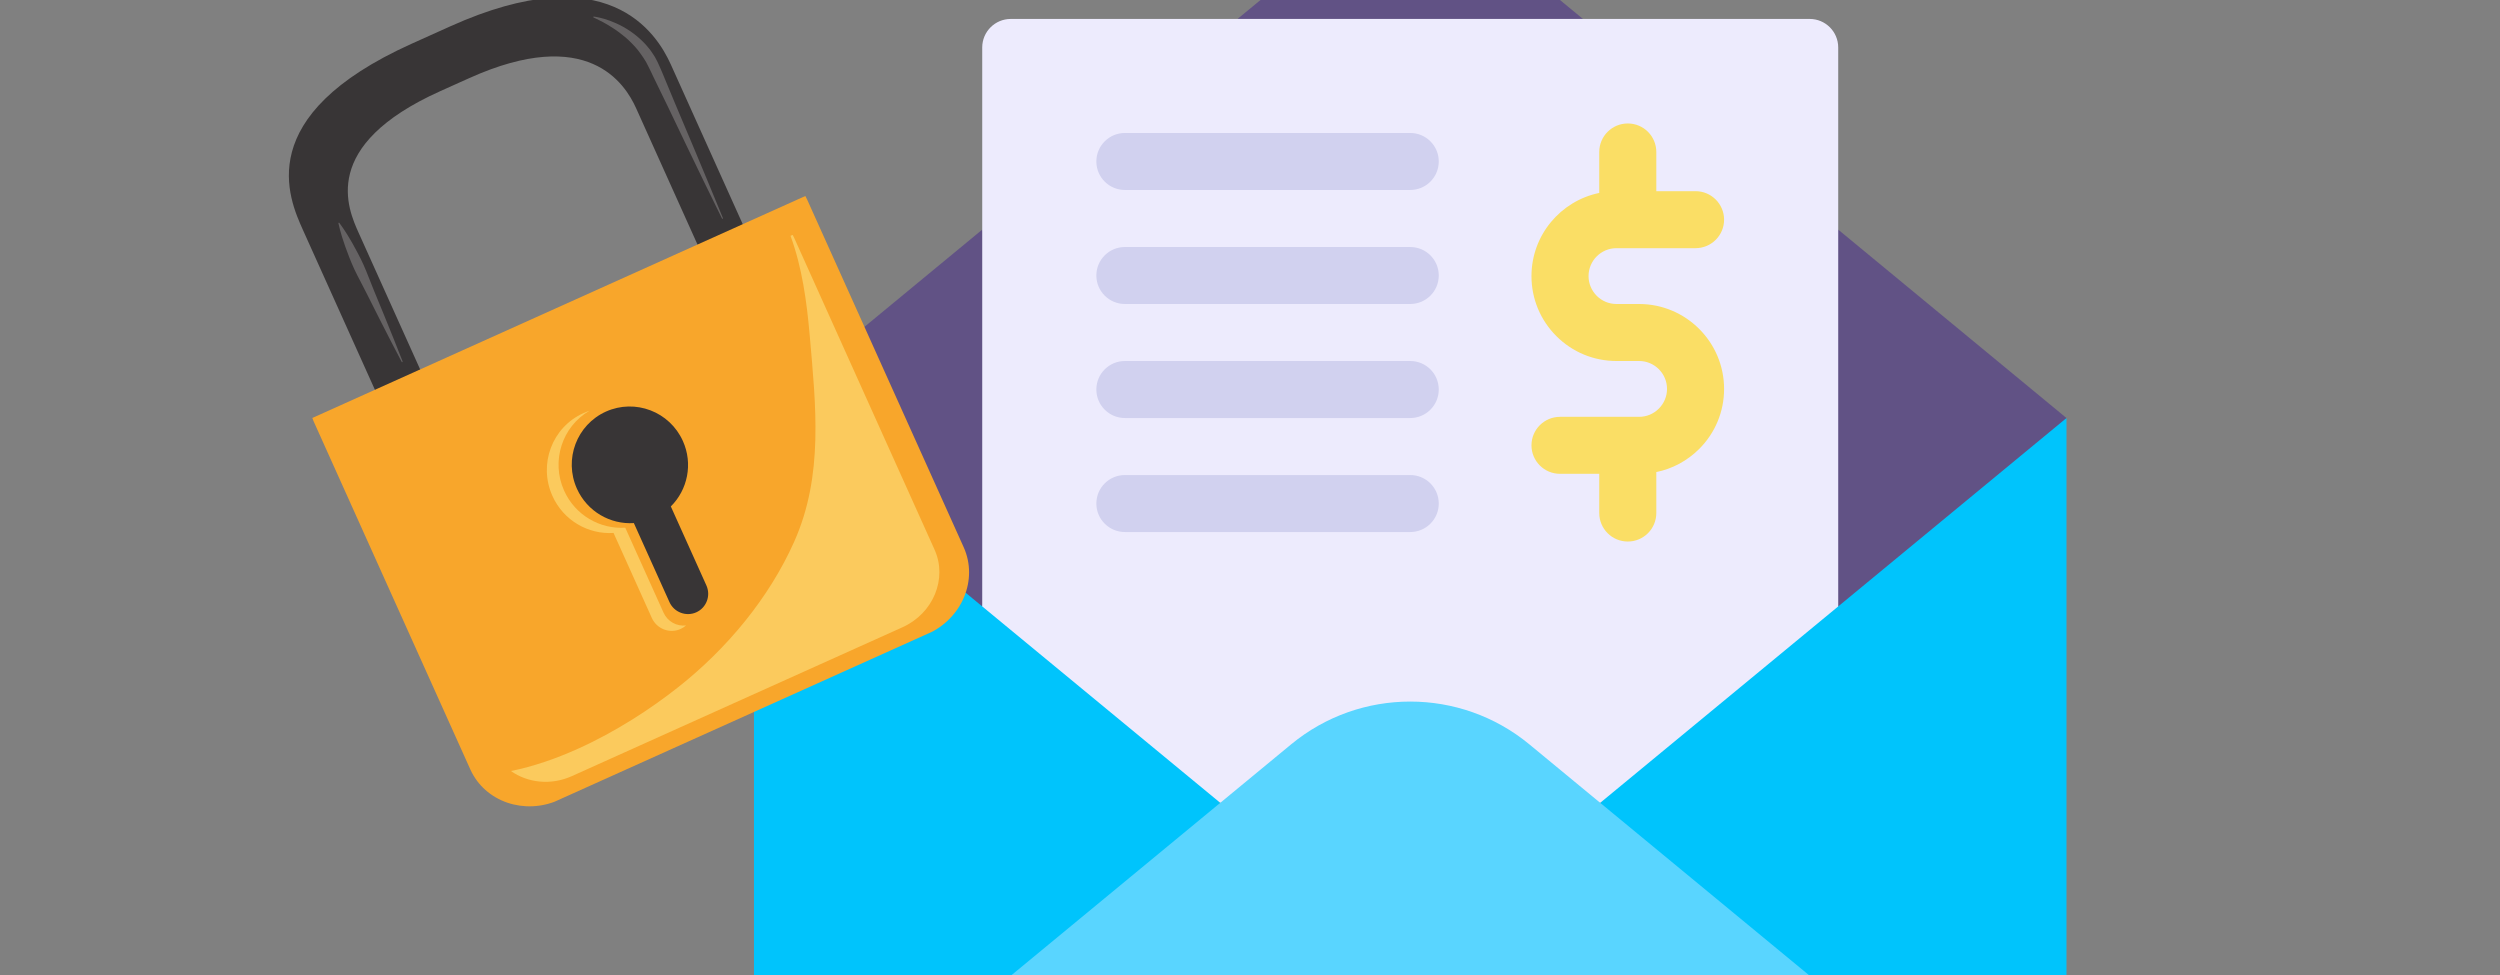 <?xml version="1.0"?>
<svg xmlns="http://www.w3.org/2000/svg" version="1.1" width="400" height="156" viewBox="0 0 400 156"><rect x="0" y="0" width="400" height="156" fill="#808080" stroke="none"/><svg xmlns:xlink="http://www.w3.org/1999/xlink" width="400" zoomAndPan="magnify" viewBox="0 0 300 225" height="300" preserveAspectRatio="xMidYMid meet" version="1.0" x="0" y="-72"><defs><clipPath id="b229a11b1a"><path d="M 192 104 L 247.977 104 L 247.977 196.605 L 192 196.605 Z M 192 104 " clip-rule="nonzero"/></clipPath><clipPath id="b50b92487f"><path d="M 90.477 104 L 147 104 L 147 196.605 L 90.477 196.605 Z M 90.477 104 " clip-rule="nonzero"/></clipPath><clipPath id="2c14cb1881"><path d="M 212 81 L 247.977 81 L 247.977 127 L 212 127 Z M 212 81 " clip-rule="nonzero"/></clipPath><clipPath id="3ca6fb09fc"><path d="M 90.477 81 L 126 81 L 126 127 L 90.477 127 Z M 90.477 81 " clip-rule="nonzero"/></clipPath><clipPath id="03791a2f30"><path d="M 90.477 138 L 247.977 138 L 247.977 196.605 L 90.477 196.605 Z M 90.477 138 " clip-rule="nonzero"/></clipPath><clipPath id="cf45119d4e"><path d="M 34 53 L 91 53 L 91 103 L 34 103 Z M 34 53 " clip-rule="nonzero"/></clipPath><clipPath id="b5d80bbbb6"><path d="M 22.5 71.34 L 81.996 44.551 L 118.945 126.617 L 59.449 153.402 Z M 22.5 71.34 " clip-rule="nonzero"/></clipPath><clipPath id="8931847cf5"><path d="M 22.5 71.34 L 81.996 44.551 L 118.945 126.617 L 59.449 153.402 Z M 22.5 71.34 " clip-rule="nonzero"/></clipPath><clipPath id="8e1556adb3"><path d="M 22.5 71.34 L 81.996 44.551 L 118.945 126.617 L 59.449 153.402 Z M 22.5 71.34 " clip-rule="nonzero"/></clipPath><clipPath id="f2c84f71da"><path d="M 37 77 L 117 77 L 117 151 L 37 151 Z M 37 77 " clip-rule="nonzero"/></clipPath><clipPath id="51fc9f9137"><path d="M 22.5 71.34 L 81.996 44.551 L 118.945 126.617 L 59.449 153.402 Z M 22.5 71.34 " clip-rule="nonzero"/></clipPath><clipPath id="57a9c60192"><path d="M 22.5 71.34 L 81.996 44.551 L 118.945 126.617 L 59.449 153.402 Z M 22.5 71.34 " clip-rule="nonzero"/></clipPath><clipPath id="429b7959d8"><path d="M 22.5 71.34 L 81.996 44.551 L 118.945 126.617 L 59.449 153.402 Z M 22.5 71.34 " clip-rule="nonzero"/></clipPath><clipPath id="b03f344b23"><path d="M 61 82 L 113 82 L 113 148 L 61 148 Z M 61 82 " clip-rule="nonzero"/></clipPath><clipPath id="8f99c96ad5"><path d="M 22.5 71.34 L 81.996 44.551 L 118.945 126.617 L 59.449 153.402 Z M 22.5 71.34 " clip-rule="nonzero"/></clipPath><clipPath id="161ac78a6b"><path d="M 22.5 71.34 L 81.996 44.551 L 118.945 126.617 L 59.449 153.402 Z M 22.5 71.34 " clip-rule="nonzero"/></clipPath><clipPath id="4b2eb7d41d"><path d="M 22.5 71.34 L 81.996 44.551 L 118.945 126.617 L 59.449 153.402 Z M 22.5 71.34 " clip-rule="nonzero"/></clipPath><clipPath id="a3d36cb08f"><path d="M 68 102 L 85 102 L 85 128 L 68 128 Z M 68 102 " clip-rule="nonzero"/></clipPath><clipPath id="f69185e6e2"><path d="M 22.5 71.34 L 81.996 44.551 L 118.945 126.617 L 59.449 153.402 Z M 22.5 71.34 " clip-rule="nonzero"/></clipPath><clipPath id="11f473c669"><path d="M 22.5 71.34 L 81.996 44.551 L 118.945 126.617 L 59.449 153.402 Z M 22.5 71.34 " clip-rule="nonzero"/></clipPath><clipPath id="5a2b987b97"><path d="M 22.5 71.34 L 81.996 44.551 L 118.945 126.617 L 59.449 153.402 Z M 22.5 71.34 " clip-rule="nonzero"/></clipPath><clipPath id="63faf5ab20"><path d="M 65 103 L 83 103 L 83 130 L 65 130 Z M 65 103 " clip-rule="nonzero"/></clipPath><clipPath id="71ada003c9"><path d="M 22.5 71.34 L 81.996 44.551 L 118.945 126.617 L 59.449 153.402 Z M 22.5 71.34 " clip-rule="nonzero"/></clipPath><clipPath id="a31cc7ea3b"><path d="M 22.5 71.34 L 81.996 44.551 L 118.945 126.617 L 59.449 153.402 Z M 22.5 71.34 " clip-rule="nonzero"/></clipPath><clipPath id="f2efdaa4e0"><path d="M 22.5 71.34 L 81.996 44.551 L 118.945 126.617 L 59.449 153.402 Z M 22.5 71.34 " clip-rule="nonzero"/></clipPath><clipPath id="2853d3fa13"><path d="M 71 55 L 87 55 L 87 81 L 71 81 Z M 71 55 " clip-rule="nonzero"/></clipPath><clipPath id="6927abf6af"><path d="M 22.5 71.34 L 81.996 44.551 L 118.945 126.617 L 59.449 153.402 Z M 22.5 71.34 " clip-rule="nonzero"/></clipPath><clipPath id="da2fb89c50"><path d="M 22.5 71.34 L 81.996 44.551 L 118.945 126.617 L 59.449 153.402 Z M 22.5 71.34 " clip-rule="nonzero"/></clipPath><clipPath id="c95c528dae"><path d="M 22.5 71.34 L 81.996 44.551 L 118.945 126.617 L 59.449 153.402 Z M 22.5 71.34 " clip-rule="nonzero"/></clipPath><clipPath id="1083d85943"><path d="M 40 80 L 49 80 L 49 98 L 40 98 Z M 40 80 " clip-rule="nonzero"/></clipPath><clipPath id="6caa3b5d5c"><path d="M 22.5 71.34 L 81.996 44.551 L 118.945 126.617 L 59.449 153.402 Z M 22.5 71.34 " clip-rule="nonzero"/></clipPath><clipPath id="51487bb1ca"><path d="M 22.5 71.34 L 81.996 44.551 L 118.945 126.617 L 59.449 153.402 Z M 22.5 71.34 " clip-rule="nonzero"/></clipPath><clipPath id="a5a759c014"><path d="M 22.5 71.34 L 81.996 44.551 L 118.945 126.617 L 59.449 153.402 Z M 22.5 71.34 " clip-rule="nonzero"/></clipPath></defs><path fill="#615285" d="M 189.953 56.273 L 169.227 64.598 L 148.504 56.273 L 167.047 40.973 C 168.312 39.926 170.141 39.926 171.406 40.973 Z M 189.953 56.273 " fill-opacity="1" fill-rule="nonzero"/><g clip-path="url(#b229a11b1a)"><path fill="#00c4fc" d="M 247.977 104.164 L 247.977 196.52 L 212.883 178.844 L 192.023 150.34 L 220.586 115.566 Z M 247.977 104.164 " fill-opacity="1" fill-rule="nonzero"/></g><g clip-path="url(#b50b92487f)"><path fill="#00c4fc" d="M 146.43 150.34 L 122.719 180.215 L 90.477 196.52 L 90.477 104.164 L 117.867 117.844 Z M 146.43 150.34 " fill-opacity="1" fill-rule="nonzero"/></g><g clip-path="url(#2c14cb1881)"><path fill="#615285" d="M 247.977 104.164 L 220.586 126.77 L 212.426 107.441 L 220.586 81.555 Z M 247.977 104.164 " fill-opacity="1" fill-rule="nonzero"/></g><g clip-path="url(#3ca6fb09fc)"><path fill="#615285" d="M 117.867 81.555 L 125.23 104.164 L 117.867 126.77 L 90.477 104.164 Z M 117.867 81.555 " fill-opacity="1" fill-rule="nonzero"/></g><path fill="#edebfd" d="M 220.586 126.77 L 192.023 150.34 C 191.984 150.34 146.473 150.34 146.43 150.34 L 117.867 126.77 L 117.867 59.695 C 117.867 57.805 119.402 56.273 121.293 56.273 L 217.164 56.273 C 219.055 56.273 220.586 57.805 220.586 59.695 C 220.586 63.645 220.586 122.977 220.586 126.77 Z M 220.586 126.77 " fill-opacity="1" fill-rule="nonzero"/><g clip-path="url(#03791a2f30)"><path fill="#59d5ff" d="M 247.977 196.52 L 90.477 196.52 C 92.762 194.633 152.48 145.348 154.938 143.32 C 163.23 136.477 175.223 136.477 183.52 143.32 L 192.023 150.34 Z M 247.977 196.52 " fill-opacity="1" fill-rule="nonzero"/></g><path fill="#fade65" d="M 196.691 90.48 L 193.977 90.48 C 193.086 90.48 192.242 90.133 191.609 89.5 C 190.977 88.863 190.625 88.023 190.625 87.133 C 190.625 85.285 192.129 83.781 193.977 83.781 L 203.465 83.781 C 205.355 83.781 206.891 82.25 206.891 80.363 C 206.891 78.473 205.355 76.941 203.465 76.941 L 198.758 76.941 L 198.758 72.238 C 198.758 70.348 197.227 68.816 195.336 68.816 C 193.441 68.816 191.91 70.348 191.91 72.238 L 191.91 77.152 C 187.273 78.109 183.777 82.219 183.777 87.133 C 183.777 89.852 184.84 92.41 186.766 94.336 C 188.695 96.262 191.254 97.32 193.977 97.32 L 196.691 97.32 C 198.539 97.32 200.043 98.824 200.043 100.672 C 200.043 101.562 199.691 102.402 199.059 103.035 C 198.426 103.672 197.582 104.02 196.691 104.02 L 187.203 104.02 C 185.312 104.02 183.777 105.551 183.777 107.441 C 183.777 109.328 185.312 110.859 187.203 110.859 L 191.91 110.859 L 191.91 115.562 C 191.91 117.453 193.441 118.984 195.336 118.984 C 197.227 118.984 198.758 117.453 198.758 115.562 L 198.758 110.648 C 200.691 110.254 202.473 109.301 203.902 107.875 C 205.828 105.949 206.891 103.391 206.891 100.672 C 206.891 95.051 202.316 90.48 196.691 90.48 Z M 196.691 90.48 " fill-opacity="1" fill-rule="nonzero"/><path fill="#d1d1ef" d="M 169.227 76.797 L 134.988 76.797 C 133.098 76.797 131.562 75.266 131.562 73.379 C 131.562 71.488 133.098 69.957 134.988 69.957 L 169.227 69.957 C 171.117 69.957 172.652 71.488 172.652 73.379 C 172.652 75.266 171.117 76.797 169.227 76.797 Z M 169.227 76.797 " fill-opacity="1" fill-rule="nonzero"/><path fill="#d1d1ef" d="M 169.227 90.48 L 134.988 90.48 C 133.098 90.48 131.562 88.949 131.562 87.059 C 131.562 85.172 133.098 83.641 134.988 83.641 L 169.227 83.641 C 171.117 83.641 172.652 85.172 172.652 87.059 C 172.652 88.949 171.117 90.48 169.227 90.48 Z M 169.227 90.48 " fill-opacity="1" fill-rule="nonzero"/><path fill="#d1d1ef" d="M 169.227 104.164 L 134.988 104.164 C 133.098 104.164 131.562 102.633 131.562 100.742 C 131.562 98.852 133.098 97.32 134.988 97.32 L 169.227 97.32 C 171.117 97.32 172.652 98.852 172.652 100.742 C 172.652 102.633 171.117 104.164 169.227 104.164 Z M 169.227 104.164 " fill-opacity="1" fill-rule="nonzero"/><path fill="#d1d1ef" d="M 169.227 117.844 L 134.988 117.844 C 133.098 117.844 131.562 116.312 131.562 114.426 C 131.562 112.535 133.098 111.004 134.988 111.004 L 169.227 111.004 C 171.117 111.004 172.652 112.535 172.652 114.426 C 172.652 116.312 171.117 117.844 169.227 117.844 Z M 169.227 117.844 " fill-opacity="1" fill-rule="nonzero"/><g clip-path="url(#cf45119d4e)"><g clip-path="url(#b5d80bbbb6)"><g clip-path="url(#8931847cf5)"><g clip-path="url(#8e1556adb3)"><path fill="#383536" d="M 51.398 100.504 L 43.051 81.969 C 41.727 79.027 38.324 71.473 52.816 64.945 L 56.309 63.375 C 70.535 56.969 75.008 64.043 76.332 66.984 L 84.68 85.523 L 90.109 83.078 L 80.508 61.758 C 78.777 57.906 72.906 48.664 54.035 57.16 L 49.41 59.242 C 30.188 67.898 34.637 77.781 36.367 81.629 L 45.969 102.949 L 51.398 100.504 " fill-opacity="1" fill-rule="nonzero"/></g></g></g></g><g clip-path="url(#f2c84f71da)"><g clip-path="url(#51fc9f9137)"><g clip-path="url(#57a9c60192)"><g clip-path="url(#429b7959d8)"><path fill="#f8a62b" d="M 37.48 104.156 C 37.535 104.301 37.582 104.445 37.645 104.582 L 56.438 146.328 C 58.188 150.211 62.945 151.852 67.062 149.996 L 111.348 130.059 C 115.469 128.203 117.391 123.555 115.645 119.672 L 96.848 77.93 C 96.785 77.789 96.711 77.656 96.641 77.52 L 37.48 104.156 " fill-opacity="1" fill-rule="nonzero"/></g></g></g></g><g clip-path="url(#b03f344b23)"><g clip-path="url(#8f99c96ad5)"><g clip-path="url(#161ac78a6b)"><g clip-path="url(#4b2eb7d41d)"><path fill="#fbca5d" d="M 108.301 129.27 L 68.617 147.137 C 66.102 148.27 63.324 147.945 61.312 146.523 C 64.031 145.973 66.742 145.027 69.344 143.855 C 73.898 141.805 78.121 139.051 81.434 136.422 C 87.227 131.84 92.289 125.77 95.309 118.992 C 98.852 111.039 97.895 102.664 97.164 94.23 C 96.812 90.207 96.258 86.113 94.863 82.301 L 95.121 82.188 C 95.184 82.309 95.25 82.426 95.305 82.551 L 112.148 119.961 C 113.715 123.441 111.992 127.605 108.301 129.27 " fill-opacity="1" fill-rule="nonzero"/></g></g></g></g><g clip-path="url(#a3d36cb08f)"><g clip-path="url(#f69185e6e2)"><g clip-path="url(#11f473c669)"><g clip-path="url(#5a2b987b97)"><path fill="#383536" d="M 81.945 106.918 C 80.359 103.391 76.219 101.812 72.711 103.391 C 69.199 104.973 67.645 109.113 69.23 112.645 C 70.469 115.391 73.242 116.953 76.062 116.77 L 80.332 126.246 C 80.883 127.477 82.332 128.027 83.555 127.477 C 84.781 126.922 85.32 125.477 84.766 124.25 L 80.5 114.773 C 82.508 112.781 83.184 109.664 81.945 106.918 " fill-opacity="1" fill-rule="nonzero"/></g></g></g></g><g clip-path="url(#63faf5ab20)"><g clip-path="url(#71ada003c9)"><g clip-path="url(#a31cc7ea3b)"><g clip-path="url(#f2efdaa4e0)"><path fill="#fbca5d" d="M 81.672 129.477 C 80.355 130.07 78.812 129.473 78.215 128.145 L 73.625 117.953 C 70.598 118.148 67.621 116.469 66.293 113.516 C 64.582 109.719 66.246 105.27 70.012 103.574 C 70.246 103.469 70.488 103.371 70.727 103.293 C 67.457 105.195 66.098 109.328 67.695 112.883 C 69.027 115.836 72 117.516 75.031 117.324 L 79.621 127.512 C 80.105 128.59 81.219 129.188 82.324 129.055 C 82.133 129.223 81.914 129.367 81.672 129.477 " fill-opacity="1" fill-rule="nonzero"/></g></g></g></g><g clip-path="url(#2853d3fa13)"><g clip-path="url(#6927abf6af)"><g clip-path="url(#da2fb89c50)"><g clip-path="url(#c95c528dae)"><path fill="#656263" d="M 86.723 80.266 L 86.648 80.234 C 86.648 80.234 85.832 78.57 84.605 76.07 C 83.379 73.574 81.789 70.223 80.184 66.875 C 79.777 66.043 79.371 65.207 78.973 64.387 C 78.773 63.977 78.57 63.574 78.379 63.164 C 78.285 62.961 78.188 62.762 78.094 62.562 C 78.004 62.359 77.91 62.168 77.812 61.992 C 77.473 61.25 77.004 60.617 76.551 60.016 C 76.309 59.73 76.078 59.445 75.816 59.199 C 75.574 58.938 75.309 58.715 75.062 58.488 C 74.547 58.062 74.055 57.688 73.59 57.395 C 73.133 57.086 72.707 56.852 72.355 56.656 C 71.648 56.277 71.223 56.102 71.223 56.102 L 71.188 56.023 L 71.25 55.988 C 71.25 55.988 71.719 56.035 72.516 56.266 C 72.91 56.387 73.387 56.547 73.918 56.789 C 74.449 57.02 75.023 57.336 75.625 57.738 C 76.223 58.148 76.836 58.652 77.41 59.266 C 77.559 59.414 77.688 59.59 77.828 59.754 C 77.965 59.918 78.105 60.09 78.223 60.277 C 78.348 60.465 78.469 60.652 78.594 60.844 C 78.699 61.047 78.805 61.25 78.914 61.457 C 79.02 61.664 79.109 61.867 79.191 62.07 C 79.281 62.273 79.367 62.477 79.457 62.68 C 79.637 63.094 79.805 63.516 79.977 63.934 C 80.328 64.777 80.688 65.633 81.039 66.488 C 82.477 69.91 83.934 73.324 84.988 75.898 C 86.047 78.473 86.754 80.184 86.754 80.184 L 86.723 80.266 " fill-opacity="1" fill-rule="nonzero"/></g></g></g></g><g clip-path="url(#1083d85943)"><g clip-path="url(#6caa3b5d5c)"><g clip-path="url(#51487bb1ca)"><g clip-path="url(#a5a759c014)"><path fill="#656263" d="M 48.281 97.461 L 48.211 97.438 C 48.211 97.438 47.672 96.422 46.883 94.895 C 46.086 93.375 45.066 91.324 44.035 89.281 C 43.773 88.773 43.508 88.266 43.254 87.762 C 42.988 87.262 42.738 86.77 42.508 86.285 C 42.289 85.797 42.082 85.324 41.906 84.859 C 41.723 84.402 41.562 83.965 41.422 83.562 C 40.84 81.938 40.609 80.789 40.609 80.789 L 40.656 80.715 L 40.715 80.738 C 40.715 80.738 41.43 81.668 42.277 83.168 C 42.492 83.543 42.715 83.953 42.941 84.391 C 43.176 84.82 43.398 85.289 43.621 85.773 C 43.844 86.266 44.047 86.781 44.254 87.305 C 44.465 87.824 44.68 88.359 44.887 88.895 C 45.754 91.012 46.637 93.125 47.266 94.723 C 47.902 96.316 48.316 97.383 48.316 97.383 L 48.281 97.461 " fill-opacity="1" fill-rule="nonzero"/></g></g></g></g></svg></svg>
